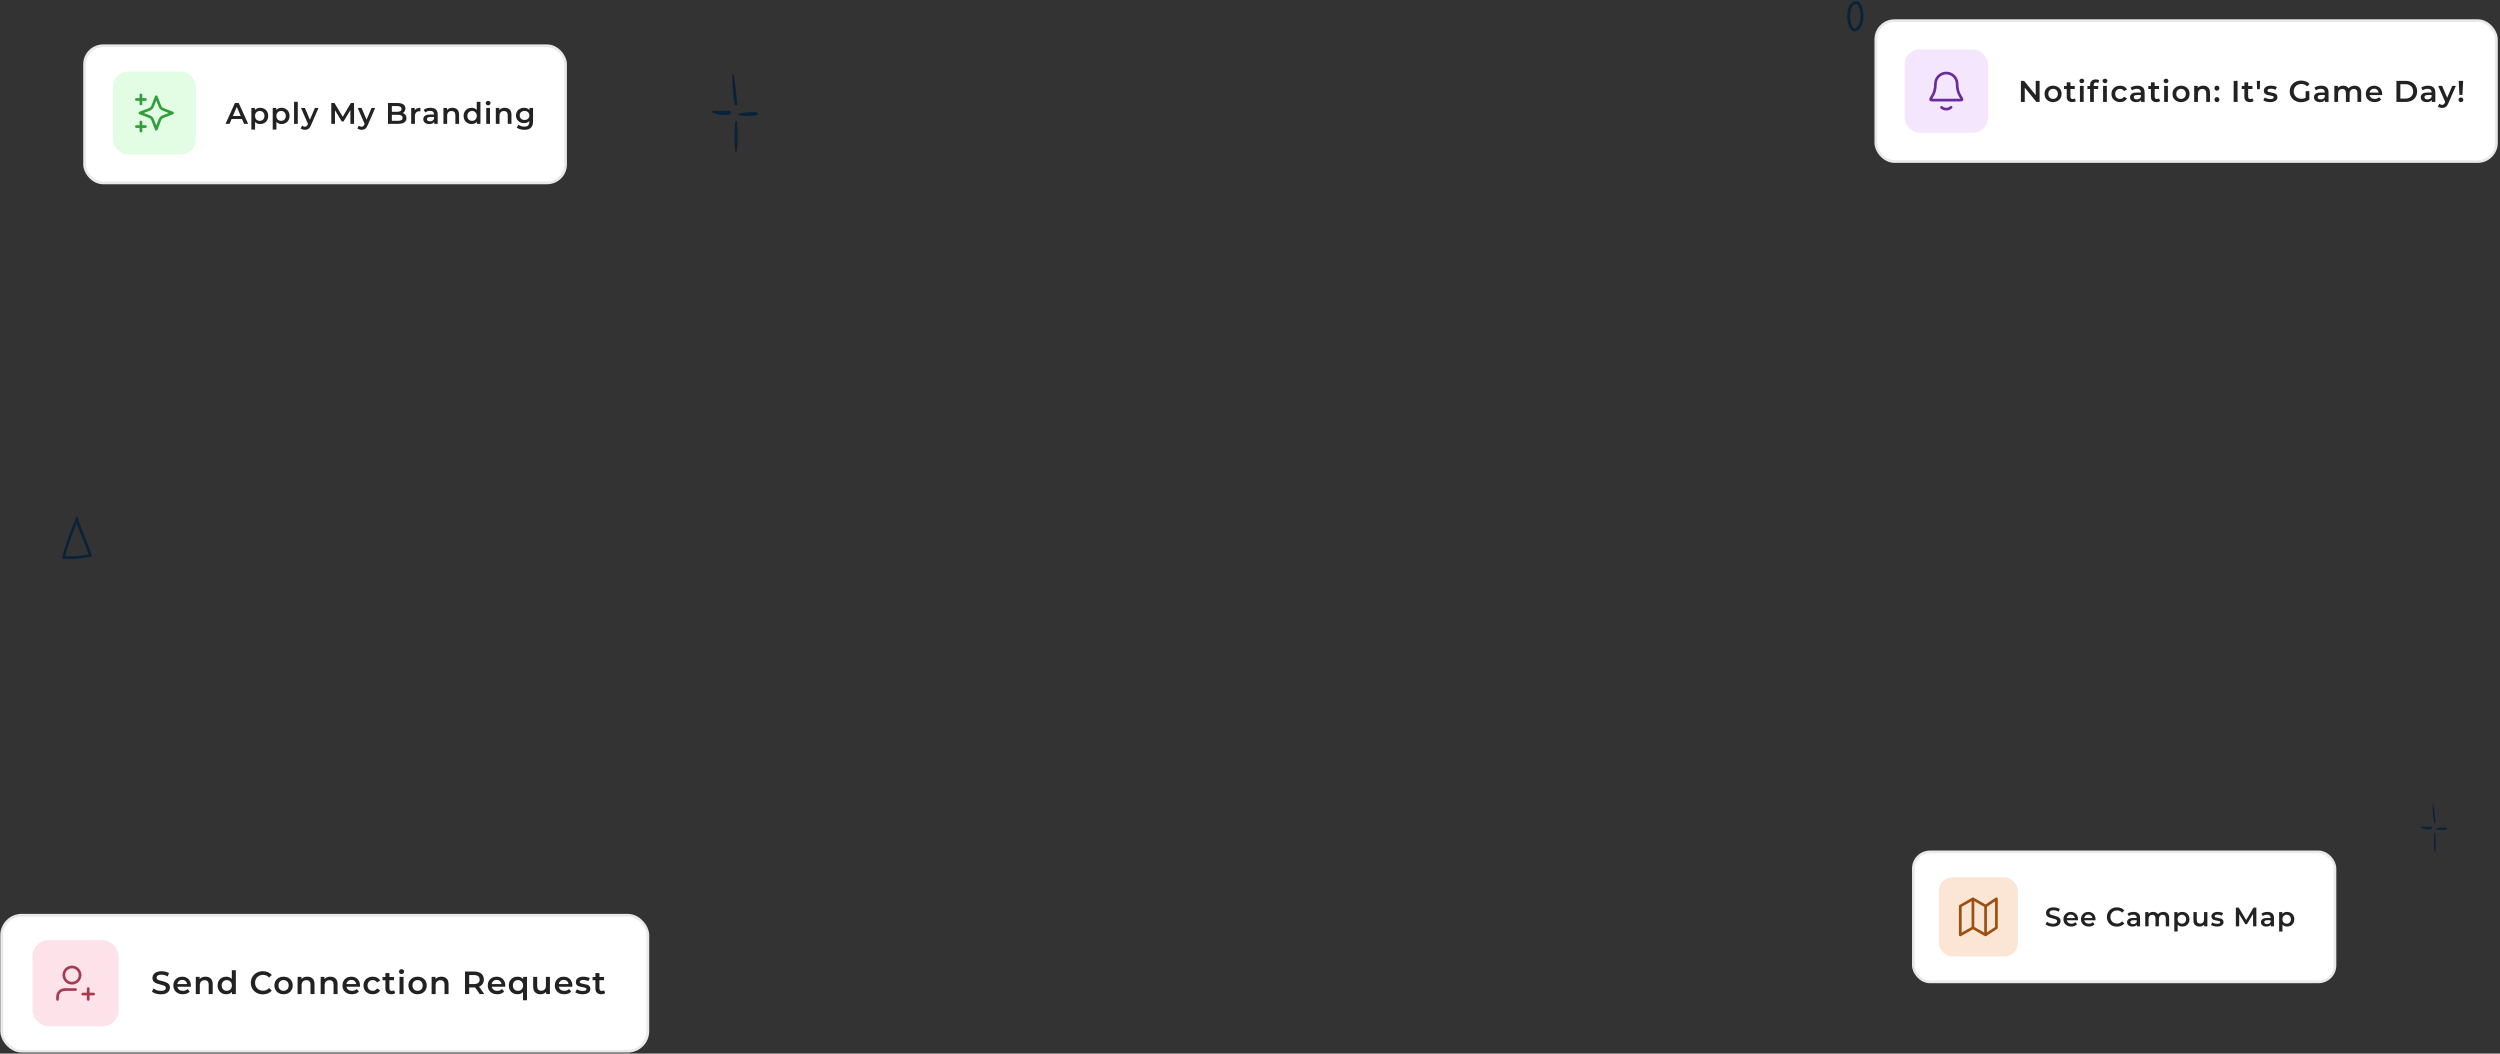 <svg width="923" height="389" viewBox="0 0 923 389" fill="none" xmlns="http://www.w3.org/2000/svg">
<rect x="0" y="0" width="923" height="389" fill="#333333" stroke="none"/>
<path d="M28.332 191.768C26.48 196.091 24.858 200.684 23.487 205.494L23.486 205.499C23.484 205.517 23.482 205.545 23.481 205.582C23.477 205.656 23.477 205.749 23.483 205.839C23.483 205.843 23.484 205.848 23.485 205.853C26.797 205.992 30.112 205.737 33.404 205.087L33.352 204.934C32.553 202.577 31.637 200.316 30.718 198.034C29.893 195.986 29.067 193.919 28.332 191.768Z" stroke="#082237" stroke-width="0.956"/>
<path d="M80.864 363.375C81.007 363.871 80.613 364.029 80.344 363.871C79.824 363.42 79.465 357.374 79.519 355.479C79.573 355.253 79.913 355.208 79.913 355.479C80.183 356.607 80.864 363.375 80.864 363.375Z" fill="#082237"/>
<path d="M80.29 368.564C80.344 368.112 80.81 368.112 80.81 368.564C81.023 371.242 81.011 373.942 80.774 376.617C80.752 376.674 80.718 376.723 80.675 376.756C80.632 376.79 80.583 376.808 80.532 376.808C80.482 376.808 80.432 376.79 80.389 376.756C80.347 376.723 80.312 376.674 80.29 376.617C80.102 373.938 80.102 371.243 80.29 368.564Z" fill="#082237"/>
<path d="M81.241 366.262C82.898 365.842 84.594 365.713 86.28 365.879C86.585 365.947 86.531 366.488 86.28 366.646C84.609 366.95 82.912 366.95 81.241 366.646C81.079 366.601 81.115 366.262 81.241 366.262Z" fill="#082237"/>
<path d="M74.229 365.383C75.716 365.507 77.207 365.507 78.694 365.383C79.16 365.337 79.16 366.33 78.784 366.465C77.256 366.779 75.691 366.608 74.229 365.969C73.924 365.856 73.924 365.383 74.229 365.383Z" fill="#082237"/>
<path d="M272.183 38.147C272.375 38.811 271.847 39.022 271.487 38.811C270.792 38.207 270.312 30.119 270.384 27.584C270.456 27.282 270.911 27.221 270.911 27.584C271.271 29.093 272.183 38.147 272.183 38.147Z" fill="#082237"/>
<path d="M271.415 45.089C271.487 44.485 272.111 44.485 272.111 45.089C272.396 48.673 272.38 52.284 272.063 55.864C272.034 55.94 271.988 56.005 271.93 56.05C271.873 56.095 271.807 56.119 271.739 56.119C271.672 56.119 271.605 56.095 271.548 56.05C271.491 56.005 271.445 55.94 271.415 55.864C271.163 52.279 271.163 48.673 271.415 45.089Z" fill="#082237"/>
<path d="M272.687 42.01C274.904 41.447 277.173 41.275 279.429 41.497C279.837 41.588 279.765 42.312 279.429 42.523C277.193 42.931 274.923 42.931 272.687 42.523C272.471 42.463 272.519 42.01 272.687 42.01Z" fill="#082237"/>
<path d="M263.306 40.833C265.295 40.999 267.291 40.999 269.28 40.833C269.904 40.773 269.904 42.101 269.4 42.282C267.356 42.702 265.262 42.473 263.306 41.618C262.898 41.467 262.898 40.833 263.306 40.833Z" fill="#082237"/>
<path d="M685.288 0.918C685.551 0.917 685.812 1.023 686.074 1.266C686.625 1.776 687.083 2.807 687.31 4.111C687.533 5.394 687.514 6.841 687.205 8.093C686.913 9.278 686.381 10.214 685.628 10.725L685.475 10.822C685.056 11.065 684.732 11.101 684.483 11.048C684.229 10.994 683.97 10.829 683.717 10.519C683.197 9.883 682.812 8.765 682.64 7.454C682.469 6.157 682.517 4.758 682.791 3.618C683.074 2.439 683.553 1.706 684.099 1.472L684.169 1.442L684.228 1.393C684.666 1.035 685.019 0.92 685.288 0.918Z" stroke="#082237" stroke-width="1.081"/>
<path d="M899.163 303.539C899.271 303.948 898.974 304.078 898.772 303.948C898.381 303.576 898.111 298.602 898.151 297.042C898.192 296.857 898.448 296.82 898.448 297.042C898.65 297.971 899.163 303.539 899.163 303.539Z" fill="#082237"/>
<path d="M898.731 307.809C898.772 307.437 899.122 307.437 899.122 307.809C899.283 310.013 899.274 312.234 899.096 314.436C899.079 314.483 899.053 314.522 899.021 314.55C898.989 314.578 898.951 314.593 898.913 314.593C898.875 314.593 898.838 314.578 898.806 314.55C898.774 314.522 898.748 314.483 898.731 314.436C898.59 312.231 898.59 310.013 898.731 307.809Z" fill="#082237"/>
<path d="M899.446 305.915C900.693 305.569 901.969 305.463 903.237 305.6C903.466 305.655 903.425 306.101 903.237 306.231C901.98 306.481 900.703 306.481 899.446 306.231C899.325 306.194 899.352 305.915 899.446 305.915Z" fill="#082237"/>
<path d="M894.172 305.191C895.29 305.294 896.412 305.294 897.531 305.191C897.882 305.154 897.882 305.971 897.598 306.082C896.449 306.34 895.272 306.2 894.172 305.674C893.943 305.581 893.943 305.191 894.172 305.191Z" fill="#082237"/>
<rect x="31.226" y="16.901" width="177.581" height="50.62" rx="6.82" fill="white"/>
<rect x="31.226" y="16.901" width="177.581" height="50.62" rx="6.82" stroke="#E9E9E9"/>
<rect x="41.706" y="26.401" width="30.64" height="30.64" rx="5.49" fill="#E3FDE5"/>
<g clip-path="url(#clip0_3422_6885)">
<path d="M52.027 48.388V45.054M52.027 38.388V35.054M50.36 36.721H53.693M50.36 46.721H53.693M57.693 35.721L56.537 38.727C56.349 39.216 56.255 39.46 56.109 39.666C55.979 39.848 55.82 40.007 55.638 40.137C55.432 40.283 55.188 40.377 54.699 40.565L51.693 41.721L54.699 42.877C55.188 43.065 55.432 43.159 55.638 43.305C55.82 43.435 55.979 43.594 56.109 43.776C56.255 43.982 56.349 44.226 56.537 44.715L57.693 47.721L58.849 44.715C59.037 44.226 59.131 43.982 59.278 43.776C59.407 43.594 59.566 43.435 59.748 43.305C59.954 43.159 60.199 43.065 60.687 42.877L63.693 41.721L60.687 40.565C60.199 40.377 59.954 40.283 59.748 40.137C59.566 40.007 59.407 39.848 59.278 39.666C59.131 39.46 59.037 39.216 58.849 38.727L57.693 35.721Z" stroke="#309E39" stroke-linecap="round" stroke-linejoin="round"/>
</g>
<path d="M89.344 43.942H85.501L84.743 45.721H83.272L86.731 38.035H88.136L91.606 45.721H90.113L89.344 43.942ZM88.872 42.822L87.422 39.462L85.984 42.822H88.872ZM96.055 39.792C96.626 39.792 97.134 39.916 97.581 40.165C98.035 40.414 98.39 40.765 98.646 41.219C98.902 41.673 99.03 42.196 99.03 42.789C99.03 43.382 98.902 43.909 98.646 44.37C98.39 44.824 98.035 45.176 97.581 45.425C97.134 45.673 96.626 45.798 96.055 45.798C95.264 45.798 94.638 45.534 94.177 45.007V47.851H92.805V39.858H94.111V40.626C94.338 40.348 94.616 40.139 94.946 40C95.282 39.861 95.652 39.792 96.055 39.792ZM95.901 44.623C96.406 44.623 96.82 44.455 97.142 44.118C97.471 43.781 97.636 43.338 97.636 42.789C97.636 42.24 97.471 41.797 97.142 41.461C96.82 41.124 96.406 40.956 95.901 40.956C95.572 40.956 95.275 41.032 95.012 41.186C94.748 41.333 94.54 41.545 94.386 41.823C94.232 42.101 94.155 42.423 94.155 42.789C94.155 43.155 94.232 43.477 94.386 43.755C94.54 44.034 94.748 44.25 95.012 44.403C95.275 44.55 95.572 44.623 95.901 44.623ZM103.935 39.792C104.506 39.792 105.015 39.916 105.461 40.165C105.915 40.414 106.27 40.765 106.526 41.219C106.783 41.673 106.911 42.196 106.911 42.789C106.911 43.382 106.783 43.909 106.526 44.37C106.27 44.824 105.915 45.176 105.461 45.425C105.015 45.673 104.506 45.798 103.935 45.798C103.145 45.798 102.519 45.534 102.057 45.007V47.851H100.685V39.858H101.992V40.626C102.219 40.348 102.497 40.139 102.826 40C103.163 39.861 103.532 39.792 103.935 39.792ZM103.781 44.623C104.286 44.623 104.7 44.455 105.022 44.118C105.352 43.781 105.516 43.338 105.516 42.789C105.516 42.24 105.352 41.797 105.022 41.461C104.7 41.124 104.286 40.956 103.781 40.956C103.452 40.956 103.155 41.032 102.892 41.186C102.628 41.333 102.42 41.545 102.266 41.823C102.112 42.101 102.036 42.423 102.036 42.789C102.036 43.155 102.112 43.477 102.266 43.755C102.42 44.034 102.628 44.25 102.892 44.403C103.155 44.55 103.452 44.623 103.781 44.623ZM108.565 37.574H109.938V45.721H108.565V37.574ZM117.582 39.858L114.837 46.193C114.581 46.83 114.27 47.276 113.904 47.533C113.538 47.796 113.095 47.928 112.575 47.928C112.283 47.928 111.993 47.88 111.708 47.785C111.422 47.69 111.188 47.558 111.005 47.39L111.554 46.38C111.686 46.504 111.84 46.603 112.015 46.676C112.198 46.749 112.381 46.786 112.564 46.786C112.806 46.786 113.004 46.724 113.157 46.599C113.318 46.475 113.465 46.266 113.596 45.974L113.695 45.743L111.137 39.858H112.564L114.409 44.195L116.265 39.858H117.582ZM129.373 45.721L129.362 40.626L126.836 44.843H126.199L123.674 40.692V45.721H122.312V38.035H123.487L126.54 43.13L129.537 38.035H130.712L130.723 45.721H129.373ZM138.51 39.858L135.765 46.193C135.509 46.83 135.198 47.276 134.832 47.533C134.466 47.796 134.023 47.928 133.503 47.928C133.211 47.928 132.922 47.88 132.636 47.785C132.351 47.69 132.116 47.558 131.933 47.39L132.482 46.38C132.614 46.504 132.768 46.603 132.943 46.676C133.126 46.749 133.31 46.786 133.493 46.786C133.734 46.786 133.932 46.724 134.085 46.599C134.246 46.475 134.393 46.266 134.525 45.974L134.623 45.743L132.065 39.858H133.493L135.337 44.195L137.193 39.858H138.51ZM148.687 41.724C149.111 41.863 149.448 42.097 149.697 42.427C149.946 42.749 150.07 43.152 150.07 43.635C150.07 44.301 149.814 44.817 149.302 45.183C148.789 45.542 148.042 45.721 147.062 45.721H143.24V38.035H146.842C147.75 38.035 148.449 38.214 148.939 38.573C149.43 38.924 149.675 39.411 149.675 40.033C149.675 40.414 149.587 40.751 149.411 41.043C149.236 41.336 148.994 41.563 148.687 41.724ZM144.668 39.155V41.274H146.688C147.186 41.274 147.567 41.186 147.83 41.011C148.101 40.828 148.236 40.564 148.236 40.22C148.236 39.868 148.101 39.605 147.83 39.429C147.567 39.246 147.186 39.155 146.688 39.155H144.668ZM146.974 44.601C148.079 44.601 148.632 44.231 148.632 43.492C148.632 42.753 148.079 42.383 146.974 42.383H144.668V44.601H146.974ZM153.121 40.714C153.517 40.099 154.212 39.792 155.208 39.792V41.098C155.09 41.076 154.984 41.065 154.889 41.065C154.355 41.065 153.938 41.223 153.637 41.538C153.337 41.845 153.187 42.291 153.187 42.877V45.721H151.815V39.858H153.121V40.714ZM158.933 39.792C159.796 39.792 160.455 40 160.909 40.417C161.37 40.828 161.601 41.45 161.601 42.284V45.721H160.305V45.007C160.137 45.263 159.895 45.461 159.58 45.6C159.273 45.732 158.9 45.798 158.46 45.798C158.021 45.798 157.637 45.725 157.308 45.578C156.978 45.425 156.722 45.216 156.539 44.952C156.363 44.681 156.275 44.378 156.275 44.041C156.275 43.514 156.469 43.093 156.857 42.778C157.253 42.456 157.871 42.295 158.713 42.295H160.228V42.207C160.228 41.797 160.104 41.483 159.855 41.263C159.613 41.043 159.251 40.934 158.768 40.934C158.439 40.934 158.113 40.985 157.791 41.087C157.476 41.19 157.209 41.333 156.989 41.516L156.451 40.516C156.759 40.282 157.128 40.103 157.56 39.978C157.992 39.854 158.449 39.792 158.933 39.792ZM158.746 44.799C159.09 44.799 159.394 44.722 159.657 44.568C159.928 44.407 160.118 44.18 160.228 43.887V43.206H158.812C158.021 43.206 157.626 43.466 157.626 43.986C157.626 44.235 157.725 44.433 157.922 44.579C158.12 44.725 158.395 44.799 158.746 44.799ZM167.042 39.792C167.782 39.792 168.374 40.008 168.821 40.44C169.267 40.871 169.491 41.512 169.491 42.361V45.721H168.118V42.537C168.118 42.024 167.997 41.64 167.756 41.384C167.514 41.12 167.17 40.989 166.724 40.989C166.219 40.989 165.82 41.142 165.527 41.45C165.234 41.75 165.088 42.185 165.088 42.756V45.721H163.715V39.858H165.022V40.615C165.249 40.344 165.534 40.139 165.878 40C166.222 39.861 166.61 39.792 167.042 39.792ZM177.381 37.574V45.721H176.063V44.963C175.837 45.242 175.555 45.45 175.218 45.589C174.889 45.728 174.523 45.798 174.12 45.798C173.556 45.798 173.048 45.673 172.594 45.425C172.147 45.176 171.796 44.824 171.54 44.37C171.283 43.909 171.155 43.382 171.155 42.789C171.155 42.196 171.283 41.673 171.54 41.219C171.796 40.765 172.147 40.414 172.594 40.165C173.048 39.916 173.556 39.792 174.12 39.792C174.508 39.792 174.863 39.858 175.185 39.989C175.507 40.121 175.782 40.319 176.009 40.582V37.574H177.381ZM174.285 44.623C174.614 44.623 174.911 44.55 175.174 44.403C175.438 44.25 175.646 44.034 175.8 43.755C175.954 43.477 176.03 43.155 176.03 42.789C176.03 42.423 175.954 42.101 175.8 41.823C175.646 41.545 175.438 41.333 175.174 41.186C174.911 41.032 174.614 40.956 174.285 40.956C173.955 40.956 173.659 41.032 173.395 41.186C173.132 41.333 172.923 41.545 172.769 41.823C172.616 42.101 172.539 42.423 172.539 42.789C172.539 43.155 172.616 43.477 172.769 43.755C172.923 44.034 173.132 44.25 173.395 44.403C173.659 44.55 173.955 44.623 174.285 44.623ZM179.529 39.858H180.902V45.721H179.529V39.858ZM180.221 38.891C179.972 38.891 179.764 38.814 179.595 38.661C179.427 38.5 179.343 38.302 179.343 38.068C179.343 37.834 179.427 37.639 179.595 37.486C179.764 37.325 179.972 37.244 180.221 37.244C180.47 37.244 180.679 37.321 180.847 37.475C181.015 37.621 181.1 37.808 181.1 38.035C181.1 38.276 181.015 38.481 180.847 38.65C180.686 38.811 180.477 38.891 180.221 38.891ZM186.383 39.792C187.123 39.792 187.716 40.008 188.162 40.44C188.609 40.871 188.832 41.512 188.832 42.361V45.721H187.459V42.537C187.459 42.024 187.339 41.64 187.097 41.384C186.856 41.12 186.511 40.989 186.065 40.989C185.56 40.989 185.161 41.142 184.868 41.45C184.575 41.75 184.429 42.185 184.429 42.756V45.721H183.056V39.858H184.363V40.615C184.59 40.344 184.875 40.139 185.219 40C185.564 39.861 185.951 39.792 186.383 39.792ZM196.799 39.858V44.832C196.799 46.896 195.745 47.928 193.637 47.928C193.073 47.928 192.539 47.855 192.034 47.708C191.529 47.569 191.111 47.364 190.782 47.093L191.397 46.061C191.653 46.274 191.975 46.442 192.363 46.566C192.758 46.698 193.157 46.764 193.56 46.764C194.204 46.764 194.676 46.618 194.976 46.325C195.277 46.032 195.427 45.586 195.427 44.985V44.678C195.192 44.934 194.907 45.128 194.57 45.26C194.233 45.392 193.864 45.457 193.461 45.457C192.905 45.457 192.4 45.34 191.946 45.106C191.499 44.864 191.144 44.528 190.881 44.096C190.625 43.664 190.496 43.17 190.496 42.614C190.496 42.057 190.625 41.567 190.881 41.142C191.144 40.71 191.499 40.377 191.946 40.143C192.4 39.909 192.905 39.792 193.461 39.792C193.886 39.792 194.27 39.861 194.614 40C194.965 40.139 195.258 40.352 195.492 40.637V39.858H196.799ZM193.67 44.294C194.189 44.294 194.614 44.14 194.943 43.832C195.28 43.518 195.449 43.111 195.449 42.614C195.449 42.123 195.28 41.724 194.943 41.417C194.614 41.109 194.189 40.956 193.67 40.956C193.143 40.956 192.711 41.109 192.374 41.417C192.045 41.724 191.88 42.123 191.88 42.614C191.88 43.111 192.045 43.518 192.374 43.832C192.711 44.14 193.143 44.294 193.67 44.294Z" fill="#222222"/>
<rect x="706.422" y="314.528" width="155.644" height="47.972" rx="6.094" fill="white"/>
<rect x="706.422" y="314.528" width="155.644" height="47.972" rx="6.094" stroke="#E9E9E9"/>
<rect x="715.813" y="323.92" width="29.189" height="29.189" rx="4.946" fill="#FBE5D5"/>
<path d="M728.408 342.514L723.741 345.181V334.514L728.408 331.847M728.408 342.514L733.074 345.181M728.408 342.514V331.847M733.074 345.181L737.074 342.514V331.847L733.074 334.514M733.074 345.181V334.514M733.074 334.514L728.408 331.847" stroke="#9E4E13" stroke-linecap="round" stroke-linejoin="round"/>
<path d="M757.97 342.113C757.436 342.113 756.918 342.037 756.417 341.885C755.922 341.734 755.53 341.533 755.24 341.282L755.685 340.283C755.969 340.507 756.315 340.692 756.724 340.837C757.139 340.975 757.555 341.045 757.97 341.045C758.484 341.045 758.867 340.962 759.117 340.797C759.375 340.633 759.503 340.415 759.503 340.145C759.503 339.947 759.431 339.785 759.286 339.66C759.147 339.528 758.969 339.426 758.751 339.353C758.534 339.281 758.237 339.198 757.861 339.106C757.334 338.981 756.905 338.855 756.575 338.73C756.252 338.605 755.972 338.41 755.734 338.146C755.504 337.876 755.388 337.513 755.388 337.058C755.388 336.676 755.49 336.33 755.695 336.02C755.906 335.703 756.219 335.453 756.635 335.268C757.057 335.083 757.571 334.991 758.178 334.991C758.6 334.991 759.015 335.044 759.424 335.149C759.833 335.255 760.186 335.406 760.482 335.604L760.077 336.603C759.774 336.425 759.457 336.29 759.127 336.198C758.798 336.105 758.478 336.059 758.168 336.059C757.66 336.059 757.281 336.145 757.03 336.316C756.786 336.488 756.664 336.715 756.664 336.999C756.664 337.197 756.734 337.358 756.872 337.484C757.017 337.609 757.198 337.708 757.416 337.78C757.634 337.853 757.93 337.935 758.306 338.028C758.821 338.146 759.243 338.272 759.572 338.404C759.902 338.529 760.182 338.723 760.413 338.987C760.651 339.251 760.769 339.607 760.769 340.056C760.769 340.438 760.664 340.784 760.453 341.094C760.248 341.404 759.935 341.651 759.513 341.836C759.091 342.021 758.577 342.113 757.97 342.113ZM767.209 339.403C767.209 339.488 767.203 339.61 767.189 339.769H763.045C763.117 340.158 763.305 340.468 763.609 340.698C763.919 340.923 764.301 341.035 764.756 341.035C765.336 341.035 765.814 340.844 766.19 340.461L766.853 341.223C766.616 341.506 766.316 341.721 765.953 341.866C765.59 342.011 765.181 342.083 764.726 342.083C764.146 342.083 763.635 341.968 763.193 341.737C762.751 341.506 762.408 341.186 762.164 340.778C761.927 340.362 761.808 339.894 761.808 339.373C761.808 338.859 761.924 338.397 762.155 337.988C762.392 337.573 762.718 337.25 763.134 337.019C763.549 336.788 764.018 336.673 764.538 336.673C765.053 336.673 765.511 336.788 765.913 337.019C766.322 337.243 766.639 337.563 766.863 337.978C767.094 338.387 767.209 338.862 767.209 339.403ZM764.538 337.662C764.143 337.662 763.806 337.78 763.53 338.018C763.259 338.249 763.094 338.559 763.035 338.948H766.032C765.979 338.565 765.818 338.255 765.547 338.018C765.277 337.78 764.941 337.662 764.538 337.662ZM773.68 339.403C773.68 339.488 773.674 339.61 773.661 339.769H769.516C769.589 340.158 769.776 340.468 770.08 340.698C770.39 340.923 770.772 341.035 771.227 341.035C771.808 341.035 772.286 340.844 772.662 340.461L773.324 341.223C773.087 341.506 772.787 341.721 772.424 341.866C772.061 342.011 771.653 342.083 771.198 342.083C770.617 342.083 770.106 341.968 769.664 341.737C769.223 341.506 768.88 341.186 768.636 340.778C768.398 340.362 768.28 339.894 768.28 339.373C768.28 338.859 768.395 338.397 768.626 337.988C768.863 337.573 769.19 337.25 769.605 337.019C770.02 336.788 770.489 336.673 771.01 336.673C771.524 336.673 771.982 336.788 772.385 337.019C772.793 337.243 773.11 337.563 773.334 337.978C773.565 338.387 773.68 338.862 773.68 339.403ZM771.01 337.662C770.614 337.662 770.278 337.78 770.001 338.018C769.73 338.249 769.565 338.559 769.506 338.948H772.503C772.451 338.565 772.289 338.255 772.019 338.018C771.748 337.78 771.412 337.662 771.01 337.662ZM781.561 342.113C780.862 342.113 780.229 341.961 779.662 341.658C779.101 341.348 778.66 340.923 778.337 340.382C778.02 339.841 777.862 339.231 777.862 338.552C777.862 337.873 778.023 337.263 778.346 336.722C778.67 336.181 779.111 335.759 779.672 335.456C780.239 335.146 780.872 334.991 781.571 334.991C782.138 334.991 782.656 335.09 783.124 335.288C783.592 335.486 783.988 335.772 784.311 336.148L783.48 336.93C782.979 336.389 782.362 336.119 781.63 336.119C781.156 336.119 780.73 336.224 780.354 336.435C779.979 336.64 779.685 336.926 779.474 337.296C779.263 337.665 779.158 338.084 779.158 338.552C779.158 339.02 779.263 339.439 779.474 339.808C779.685 340.178 779.979 340.468 780.354 340.679C780.73 340.883 781.156 340.985 781.63 340.985C782.362 340.985 782.979 340.712 783.48 340.164L784.311 340.956C783.988 341.332 783.589 341.618 783.114 341.816C782.646 342.014 782.128 342.113 781.561 342.113ZM787.712 336.673C788.49 336.673 789.084 336.861 789.492 337.236C789.908 337.606 790.116 338.166 790.116 338.918V342.014H788.948V341.371C788.797 341.602 788.579 341.78 788.296 341.905C788.019 342.024 787.682 342.083 787.287 342.083C786.891 342.083 786.545 342.017 786.248 341.885C785.951 341.747 785.72 341.559 785.556 341.322C785.397 341.078 785.318 340.804 785.318 340.501C785.318 340.026 785.493 339.647 785.842 339.363C786.199 339.073 786.756 338.928 787.514 338.928H788.879V338.849C788.879 338.479 788.767 338.196 788.543 337.998C788.325 337.8 787.999 337.701 787.564 337.701C787.267 337.701 786.973 337.747 786.683 337.84C786.4 337.932 786.159 338.061 785.961 338.226L785.476 337.325C785.753 337.114 786.086 336.953 786.476 336.841C786.865 336.729 787.277 336.673 787.712 336.673ZM787.544 341.183C787.854 341.183 788.127 341.114 788.365 340.975C788.609 340.83 788.78 340.626 788.879 340.362V339.749H787.603C786.891 339.749 786.535 339.983 786.535 340.451C786.535 340.675 786.624 340.853 786.802 340.985C786.98 341.117 787.227 341.183 787.544 341.183ZM798.687 336.673C799.353 336.673 799.881 336.867 800.27 337.256C800.659 337.639 800.854 338.216 800.854 338.987V342.014H799.617V339.145C799.617 338.684 799.515 338.338 799.31 338.107C799.106 337.869 798.813 337.751 798.43 337.751C798.015 337.751 797.682 337.889 797.431 338.166C797.18 338.437 797.055 338.826 797.055 339.333V342.014H795.819V339.145C795.819 338.684 795.717 338.338 795.512 338.107C795.308 337.869 795.014 337.751 794.632 337.751C794.21 337.751 793.873 337.886 793.623 338.156C793.379 338.427 793.257 338.819 793.257 339.333V342.014H792.02V336.732H793.197V337.405C793.395 337.167 793.643 336.986 793.939 336.861C794.236 336.735 794.566 336.673 794.929 336.673C795.324 336.673 795.674 336.748 795.977 336.9C796.287 337.045 796.531 337.263 796.709 337.553C796.927 337.276 797.207 337.062 797.55 336.91C797.893 336.752 798.272 336.673 798.687 336.673ZM805.679 336.673C806.194 336.673 806.652 336.785 807.054 337.009C807.463 337.233 807.783 337.55 808.014 337.958C808.245 338.367 808.36 338.839 808.36 339.373C808.36 339.907 808.245 340.382 808.014 340.797C807.783 341.206 807.463 341.523 807.054 341.747C806.652 341.971 806.194 342.083 805.679 342.083C804.967 342.083 804.403 341.846 803.988 341.371V343.933H802.752V336.732H803.929V337.424C804.133 337.174 804.384 336.986 804.68 336.861C804.984 336.735 805.317 336.673 805.679 336.673ZM805.541 341.025C805.996 341.025 806.369 340.873 806.659 340.57C806.955 340.267 807.104 339.868 807.104 339.373C807.104 338.878 806.955 338.479 806.659 338.176C806.369 337.873 805.996 337.721 805.541 337.721C805.244 337.721 804.977 337.79 804.74 337.929C804.502 338.061 804.314 338.252 804.176 338.503C804.037 338.753 803.968 339.043 803.968 339.373C803.968 339.703 804.037 339.993 804.176 340.243C804.314 340.494 804.502 340.689 804.74 340.827C804.977 340.959 805.244 341.025 805.541 341.025ZM814.965 336.732V342.014H813.787V341.341C813.59 341.579 813.342 341.763 813.046 341.895C812.749 342.021 812.429 342.083 812.086 342.083C811.38 342.083 810.823 341.889 810.414 341.5C810.012 341.104 809.811 340.52 809.811 339.749V336.732H811.047V339.581C811.047 340.056 811.153 340.412 811.364 340.649C811.582 340.88 811.888 340.995 812.284 340.995C812.726 340.995 813.075 340.86 813.332 340.59C813.596 340.313 813.728 339.917 813.728 339.403V336.732H814.965ZM818.533 342.083C818.105 342.083 817.686 342.027 817.277 341.915C816.868 341.803 816.542 341.661 816.298 341.49L816.773 340.55C817.01 340.708 817.294 340.837 817.623 340.936C817.96 341.028 818.289 341.074 818.613 341.074C819.351 341.074 819.72 340.88 819.72 340.491C819.72 340.306 819.625 340.178 819.434 340.105C819.249 340.032 818.949 339.963 818.533 339.897C818.098 339.831 817.742 339.755 817.465 339.67C817.195 339.584 816.957 339.436 816.753 339.225C816.555 339.007 816.456 338.707 816.456 338.324C816.456 337.823 816.664 337.424 817.079 337.128C817.501 336.824 818.069 336.673 818.781 336.673C819.143 336.673 819.506 336.715 819.869 336.801C820.232 336.88 820.528 336.989 820.759 337.128L820.284 338.067C819.836 337.804 819.331 337.672 818.771 337.672C818.408 337.672 818.131 337.728 817.94 337.84C817.755 337.945 817.663 338.087 817.663 338.265C817.663 338.463 817.762 338.605 817.96 338.69C818.164 338.77 818.477 338.845 818.899 338.918C819.321 338.984 819.668 339.06 819.938 339.145C820.208 339.231 820.439 339.376 820.63 339.581C820.828 339.785 820.927 340.075 820.927 340.451C820.927 340.946 820.713 341.341 820.284 341.638C819.856 341.935 819.272 342.083 818.533 342.083ZM831.841 342.014L831.831 337.424L829.556 341.223H828.982L826.707 337.484V342.014H825.48V335.09H826.539L829.289 339.68L831.989 335.09H833.047L833.057 342.014H831.841ZM837.145 336.673C837.923 336.673 838.516 336.861 838.925 337.236C839.341 337.606 839.548 338.166 839.548 338.918V342.014H838.381V341.371C838.229 341.602 838.012 341.78 837.728 341.905C837.451 342.024 837.115 342.083 836.719 342.083C836.324 342.083 835.977 342.017 835.681 341.885C835.384 341.747 835.153 341.559 834.988 341.322C834.83 341.078 834.751 340.804 834.751 340.501C834.751 340.026 834.926 339.647 835.275 339.363C835.631 339.073 836.188 338.928 836.947 338.928H838.312V338.849C838.312 338.479 838.2 338.196 837.976 337.998C837.758 337.8 837.432 337.701 836.996 337.701C836.7 337.701 836.406 337.747 836.116 337.84C835.832 337.932 835.592 338.061 835.394 338.226L834.909 337.325C835.186 337.114 835.519 336.953 835.908 336.841C836.297 336.729 836.709 336.673 837.145 336.673ZM836.976 341.183C837.286 341.183 837.56 341.114 837.797 340.975C838.041 340.83 838.213 340.626 838.312 340.362V339.749H837.036C836.324 339.749 835.968 339.983 835.968 340.451C835.968 340.675 836.057 340.853 836.235 340.985C836.413 341.117 836.66 341.183 836.976 341.183ZM844.381 336.673C844.895 336.673 845.354 336.785 845.756 337.009C846.165 337.233 846.485 337.55 846.715 337.958C846.946 338.367 847.062 338.839 847.062 339.373C847.062 339.907 846.946 340.382 846.715 340.797C846.485 341.206 846.165 341.523 845.756 341.747C845.354 341.971 844.895 342.083 844.381 342.083C843.669 342.083 843.105 341.846 842.69 341.371V343.933H841.453V336.732H842.63V337.424C842.835 337.174 843.085 336.986 843.382 336.861C843.685 336.735 844.018 336.673 844.381 336.673ZM844.242 341.025C844.697 341.025 845.07 340.873 845.36 340.57C845.657 340.267 845.805 339.868 845.805 339.373C845.805 338.878 845.657 338.479 845.36 338.176C845.07 337.873 844.697 337.721 844.242 337.721C843.946 337.721 843.679 337.79 843.441 337.929C843.204 338.061 843.016 338.252 842.877 338.503C842.739 338.753 842.67 339.043 842.67 339.373C842.67 339.703 842.739 339.993 842.877 340.243C843.016 340.494 843.204 340.689 843.441 340.827C843.679 340.959 843.946 341.025 844.242 341.025Z" fill="#222222"/>
<rect x="0.607" y="337.901" width="238.588" height="50.198" rx="7.418" fill="white"/>
<rect x="0.607" y="337.901" width="238.588" height="50.198" rx="7.418" stroke="#E9E9E9"/>
<rect x="11.983" y="347.082" width="31.835" height="31.835" rx="5.938" fill="#FDE3E9"/>
<g clip-path="url(#clip1_3422_6885)">
<path d="M27.901 365.333H24.901C23.97 365.333 23.505 365.333 23.126 365.448C22.274 365.707 21.607 366.374 21.349 367.226C21.234 367.604 21.234 368.07 21.234 369M32.567 369V365M30.567 367H34.567M29.567 360C29.567 361.657 28.224 363 26.567 363C24.91 363 23.567 361.657 23.567 360C23.567 358.343 24.91 357 26.567 357C28.224 357 29.567 358.343 29.567 360Z" stroke="#A73A53" stroke-linecap="round" stroke-linejoin="round"/>
</g>
<path d="M59.388 367.119C58.747 367.119 58.126 367.028 57.524 366.845C56.93 366.663 56.459 366.422 56.111 366.121L56.645 364.921C56.985 365.191 57.401 365.412 57.892 365.587C58.391 365.753 58.89 365.836 59.388 365.836C60.006 365.836 60.465 365.737 60.766 365.539C61.075 365.341 61.229 365.08 61.229 364.755C61.229 364.518 61.142 364.324 60.968 364.173C60.802 364.015 60.588 363.892 60.327 363.805C60.065 363.718 59.709 363.619 59.258 363.508C58.624 363.358 58.11 363.207 57.714 363.057C57.326 362.906 56.989 362.673 56.704 362.356C56.427 362.032 56.289 361.596 56.289 361.05C56.289 360.591 56.411 360.175 56.657 359.803C56.91 359.423 57.286 359.122 57.785 358.9C58.292 358.678 58.909 358.568 59.638 358.568C60.145 358.568 60.643 358.631 61.134 358.758C61.625 358.884 62.049 359.066 62.405 359.304L61.918 360.503C61.554 360.29 61.174 360.127 60.778 360.017C60.382 359.906 59.998 359.85 59.626 359.85C59.016 359.85 58.561 359.953 58.26 360.159C57.967 360.365 57.821 360.638 57.821 360.978C57.821 361.216 57.904 361.41 58.07 361.56C58.244 361.711 58.462 361.83 58.723 361.917C58.985 362.004 59.341 362.103 59.792 362.214C60.41 362.356 60.916 362.507 61.312 362.665C61.708 362.815 62.045 363.049 62.322 363.366C62.607 363.682 62.749 364.11 62.749 364.648C62.749 365.108 62.623 365.523 62.369 365.895C62.124 366.267 61.748 366.564 61.241 366.786C60.734 367.008 60.117 367.119 59.388 367.119ZM70.482 363.864C70.482 363.967 70.474 364.114 70.458 364.304H65.482C65.569 364.771 65.794 365.143 66.159 365.42C66.531 365.69 66.99 365.824 67.536 365.824C68.233 365.824 68.807 365.594 69.258 365.135L70.054 366.05C69.769 366.39 69.409 366.648 68.973 366.822C68.538 366.996 68.047 367.083 67.501 367.083C66.804 367.083 66.19 366.944 65.66 366.667C65.129 366.39 64.718 366.006 64.425 365.515C64.14 365.017 63.997 364.454 63.997 363.829C63.997 363.211 64.136 362.657 64.413 362.166C64.698 361.667 65.09 361.279 65.588 361.002C66.087 360.725 66.65 360.587 67.275 360.587C67.893 360.587 68.443 360.725 68.926 361.002C69.417 361.271 69.797 361.655 70.066 362.154C70.343 362.645 70.482 363.215 70.482 363.864ZM67.275 361.774C66.8 361.774 66.396 361.917 66.064 362.202C65.739 362.479 65.541 362.851 65.47 363.318H69.068C69.005 362.859 68.811 362.487 68.486 362.202C68.162 361.917 67.758 361.774 67.275 361.774ZM75.888 360.587C76.688 360.587 77.329 360.82 77.812 361.287C78.295 361.754 78.536 362.447 78.536 363.366V367H77.052V363.556C77.052 363.001 76.921 362.586 76.66 362.309C76.399 362.024 76.026 361.881 75.543 361.881C74.997 361.881 74.566 362.047 74.249 362.38C73.932 362.705 73.774 363.176 73.774 363.793V367H72.289V360.658H73.703V361.477C73.948 361.184 74.257 360.963 74.629 360.812C75.001 360.662 75.421 360.587 75.888 360.587ZM87.071 358.188V367H85.646V366.18C85.4 366.481 85.095 366.707 84.731 366.857C84.375 367.008 83.979 367.083 83.543 367.083C82.934 367.083 82.383 366.948 81.893 366.679C81.41 366.41 81.03 366.03 80.752 365.539C80.475 365.04 80.337 364.47 80.337 363.829C80.337 363.188 80.475 362.621 80.752 362.131C81.03 361.64 81.41 361.26 81.893 360.99C82.383 360.721 82.934 360.587 83.543 360.587C83.963 360.587 84.347 360.658 84.695 360.8C85.044 360.943 85.341 361.157 85.586 361.442V358.188H87.071ZM83.722 365.812C84.078 365.812 84.399 365.733 84.684 365.575C84.969 365.408 85.194 365.175 85.361 364.874C85.527 364.573 85.61 364.225 85.61 363.829C85.61 363.433 85.527 363.085 85.361 362.784C85.194 362.483 84.969 362.253 84.684 362.095C84.399 361.929 84.078 361.845 83.722 361.845C83.365 361.845 83.045 361.929 82.76 362.095C82.475 362.253 82.249 362.483 82.083 362.784C81.916 363.085 81.833 363.433 81.833 363.829C81.833 364.225 81.916 364.573 82.083 364.874C82.249 365.175 82.475 365.408 82.76 365.575C83.045 365.733 83.365 365.812 83.722 365.812ZM97.049 367.119C96.21 367.119 95.45 366.937 94.769 366.572C94.096 366.2 93.565 365.69 93.177 365.04C92.797 364.391 92.607 363.659 92.607 362.843C92.607 362.028 92.801 361.295 93.189 360.646C93.577 359.997 94.108 359.49 94.781 359.126C95.462 358.754 96.222 358.568 97.061 358.568C97.742 358.568 98.364 358.686 98.926 358.924C99.488 359.161 99.963 359.506 100.351 359.957L99.353 360.895C98.751 360.246 98.011 359.921 97.132 359.921C96.562 359.921 96.052 360.048 95.6 360.302C95.149 360.547 94.797 360.891 94.543 361.335C94.29 361.778 94.163 362.281 94.163 362.843C94.163 363.405 94.29 363.908 94.543 364.351C94.797 364.795 95.149 365.143 95.6 365.397C96.052 365.642 96.562 365.765 97.132 365.765C98.011 365.765 98.751 365.436 99.353 364.779L100.351 365.729C99.963 366.18 99.484 366.525 98.914 366.762C98.352 367 97.73 367.119 97.049 367.119ZM104.688 367.083C104.046 367.083 103.468 366.944 102.954 366.667C102.439 366.39 102.035 366.006 101.742 365.515C101.457 365.017 101.315 364.454 101.315 363.829C101.315 363.203 101.457 362.645 101.742 362.154C102.035 361.663 102.439 361.279 102.954 361.002C103.468 360.725 104.046 360.587 104.688 360.587C105.337 360.587 105.919 360.725 106.434 361.002C106.948 361.279 107.348 361.663 107.633 362.154C107.926 362.645 108.073 363.203 108.073 363.829C108.073 364.454 107.926 365.017 107.633 365.515C107.348 366.006 106.948 366.39 106.434 366.667C105.919 366.944 105.337 367.083 104.688 367.083ZM104.688 365.812C105.234 365.812 105.685 365.63 106.042 365.266C106.398 364.902 106.576 364.423 106.576 363.829C106.576 363.235 106.398 362.756 106.042 362.392C105.685 362.028 105.234 361.845 104.688 361.845C104.141 361.845 103.69 362.028 103.334 362.392C102.985 362.756 102.811 363.235 102.811 363.829C102.811 364.423 102.985 364.902 103.334 365.266C103.69 365.63 104.141 365.812 104.688 365.812ZM113.473 360.587C114.272 360.587 114.914 360.82 115.396 361.287C115.879 361.754 116.121 362.447 116.121 363.366V367H114.636V363.556C114.636 363.001 114.506 362.586 114.244 362.309C113.983 362.024 113.611 361.881 113.128 361.881C112.582 361.881 112.15 362.047 111.834 362.38C111.517 362.705 111.358 363.176 111.358 363.793V367H109.874V360.658H111.287V361.477C111.533 361.184 111.841 360.963 112.214 360.812C112.586 360.662 113.005 360.587 113.473 360.587ZM121.985 360.587C122.784 360.587 123.426 360.82 123.909 361.287C124.392 361.754 124.633 362.447 124.633 363.366V367H123.148V363.556C123.148 363.001 123.018 362.586 122.757 362.309C122.495 362.024 122.123 361.881 121.64 361.881C121.094 361.881 120.662 362.047 120.346 362.38C120.029 362.705 119.871 363.176 119.871 363.793V367H118.386V360.658H119.799V361.477C120.045 361.184 120.353 360.963 120.726 360.812C121.098 360.662 121.517 360.587 121.985 360.587ZM132.918 363.864C132.918 363.967 132.91 364.114 132.894 364.304H127.918C128.005 364.771 128.231 365.143 128.595 365.42C128.967 365.69 129.426 365.824 129.973 365.824C130.669 365.824 131.243 365.594 131.695 365.135L132.49 366.05C132.205 366.39 131.845 366.648 131.41 366.822C130.974 366.996 130.483 367.083 129.937 367.083C129.24 367.083 128.627 366.944 128.096 366.667C127.566 366.39 127.154 366.006 126.861 365.515C126.576 365.017 126.433 364.454 126.433 363.829C126.433 363.211 126.572 362.657 126.849 362.166C127.134 361.667 127.526 361.279 128.025 361.002C128.524 360.725 129.086 360.587 129.711 360.587C130.329 360.587 130.879 360.725 131.362 361.002C131.853 361.271 132.233 361.655 132.502 362.154C132.779 362.645 132.918 363.215 132.918 363.864ZM129.711 361.774C129.236 361.774 128.832 361.917 128.5 362.202C128.175 362.479 127.977 362.851 127.906 363.318H131.505C131.441 362.859 131.247 362.487 130.923 362.202C130.598 361.917 130.194 361.774 129.711 361.774ZM137.635 367.083C136.978 367.083 136.388 366.944 135.866 366.667C135.343 366.39 134.936 366.006 134.643 365.515C134.35 365.017 134.203 364.454 134.203 363.829C134.203 363.203 134.35 362.645 134.643 362.154C134.936 361.663 135.339 361.279 135.854 361.002C136.377 360.725 136.97 360.587 137.635 360.587C138.261 360.587 138.807 360.713 139.274 360.967C139.749 361.22 140.106 361.584 140.343 362.059L139.203 362.724C139.021 362.431 138.791 362.214 138.514 362.071C138.245 361.921 137.948 361.845 137.624 361.845C137.069 361.845 136.61 362.028 136.246 362.392C135.882 362.748 135.7 363.227 135.7 363.829C135.7 364.431 135.878 364.914 136.234 365.278C136.598 365.634 137.061 365.812 137.624 365.812C137.948 365.812 138.245 365.741 138.514 365.598C138.791 365.448 139.021 365.226 139.203 364.933L140.343 365.598C140.098 366.074 139.738 366.442 139.263 366.703C138.795 366.956 138.253 367.083 137.635 367.083ZM145.902 366.655C145.728 366.798 145.514 366.905 145.261 366.976C145.015 367.047 144.754 367.083 144.477 367.083C143.78 367.083 143.242 366.901 142.862 366.537C142.481 366.172 142.291 365.642 142.291 364.945V361.893H141.246V360.705H142.291V359.256H143.776V360.705H145.474V361.893H143.776V364.91C143.776 365.218 143.851 365.456 144.002 365.622C144.152 365.781 144.37 365.86 144.655 365.86C144.987 365.86 145.265 365.773 145.486 365.598L145.902 366.655ZM147.505 360.658H148.989V367H147.505V360.658ZM148.253 359.613C147.984 359.613 147.758 359.53 147.576 359.363C147.394 359.189 147.303 358.975 147.303 358.722C147.303 358.469 147.394 358.259 147.576 358.093C147.758 357.918 147.984 357.831 148.253 357.831C148.522 357.831 148.748 357.914 148.93 358.081C149.112 358.239 149.203 358.441 149.203 358.686C149.203 358.948 149.112 359.169 148.93 359.351C148.756 359.526 148.53 359.613 148.253 359.613ZM154.17 367.083C153.529 367.083 152.951 366.944 152.436 366.667C151.921 366.39 151.518 366.006 151.225 365.515C150.94 365.017 150.797 364.454 150.797 363.829C150.797 363.203 150.94 362.645 151.225 362.154C151.518 361.663 151.921 361.279 152.436 361.002C152.951 360.725 153.529 360.587 154.17 360.587C154.819 360.587 155.401 360.725 155.916 361.002C156.431 361.279 156.83 361.663 157.115 362.154C157.408 362.645 157.555 363.203 157.555 363.829C157.555 364.454 157.408 365.017 157.115 365.515C156.83 366.006 156.431 366.39 155.916 366.667C155.401 366.944 154.819 367.083 154.17 367.083ZM154.17 365.812C154.716 365.812 155.168 365.63 155.524 365.266C155.88 364.902 156.058 364.423 156.058 363.829C156.058 363.235 155.88 362.756 155.524 362.392C155.168 362.028 154.716 361.845 154.17 361.845C153.624 361.845 153.172 362.028 152.816 362.392C152.468 362.756 152.294 363.235 152.294 363.829C152.294 364.423 152.468 364.902 152.816 365.266C153.172 365.63 153.624 365.812 154.17 365.812ZM162.955 360.587C163.754 360.587 164.396 360.82 164.879 361.287C165.362 361.754 165.603 362.447 165.603 363.366V367H164.119V363.556C164.119 363.001 163.988 362.586 163.727 362.309C163.465 362.024 163.093 361.881 162.61 361.881C162.064 361.881 161.632 362.047 161.316 362.38C160.999 362.705 160.841 363.176 160.841 363.793V367H159.356V360.658H160.769V361.477C161.015 361.184 161.324 360.963 161.696 360.812C162.068 360.662 162.488 360.587 162.955 360.587ZM177.114 367L175.416 364.565C175.345 364.573 175.238 364.577 175.095 364.577H173.219V367H171.675V358.686H175.095C175.816 358.686 176.441 358.805 176.972 359.043C177.51 359.28 177.922 359.621 178.207 360.064C178.492 360.507 178.634 361.034 178.634 361.644C178.634 362.269 178.48 362.807 178.171 363.259C177.87 363.71 177.435 364.047 176.865 364.268L178.777 367H177.114ZM177.079 361.644C177.079 361.113 176.904 360.705 176.556 360.42C176.208 360.135 175.697 359.993 175.024 359.993H173.219V363.306H175.024C175.697 363.306 176.208 363.164 176.556 362.879C176.904 362.586 177.079 362.174 177.079 361.644ZM186.563 363.864C186.563 363.967 186.555 364.114 186.539 364.304H181.563C181.65 364.771 181.876 365.143 182.24 365.42C182.612 365.69 183.071 365.824 183.618 365.824C184.314 365.824 184.888 365.594 185.34 365.135L186.135 366.05C185.85 366.39 185.49 366.648 185.055 366.822C184.619 366.996 184.128 367.083 183.582 367.083C182.885 367.083 182.272 366.944 181.741 366.667C181.211 366.39 180.799 366.006 180.506 365.515C180.221 365.017 180.078 364.454 180.078 363.829C180.078 363.211 180.217 362.657 180.494 362.166C180.779 361.667 181.171 361.279 181.67 361.002C182.169 360.725 182.731 360.587 183.356 360.587C183.974 360.587 184.524 360.725 185.007 361.002C185.498 361.271 185.878 361.655 186.147 362.154C186.424 362.645 186.563 363.215 186.563 363.864ZM183.356 361.774C182.881 361.774 182.477 361.917 182.145 362.202C181.82 362.479 181.622 362.851 181.551 363.318H185.15C185.086 362.859 184.892 362.487 184.568 362.202C184.243 361.917 183.839 361.774 183.356 361.774ZM194.57 360.658V369.304H193.086V366.228C192.587 366.798 191.91 367.083 191.055 367.083C190.437 367.083 189.883 366.948 189.392 366.679C188.909 366.41 188.529 366.03 188.252 365.539C187.983 365.048 187.848 364.478 187.848 363.829C187.848 363.188 187.987 362.621 188.264 362.131C188.541 361.64 188.921 361.26 189.404 360.99C189.887 360.721 190.437 360.587 191.055 360.587C191.49 360.587 191.886 360.662 192.242 360.812C192.607 360.963 192.911 361.188 193.157 361.489V360.658H194.57ZM191.221 365.812C191.767 365.812 192.219 365.63 192.575 365.266C192.931 364.902 193.109 364.423 193.109 363.829C193.109 363.235 192.931 362.756 192.575 362.392C192.219 362.028 191.767 361.845 191.221 361.845C190.675 361.845 190.223 362.028 189.867 362.392C189.519 362.756 189.345 363.235 189.345 363.829C189.345 364.423 189.519 364.902 189.867 365.266C190.223 365.63 190.675 365.812 191.221 365.812ZM203.034 360.658V367H201.621V366.192C201.384 366.477 201.087 366.699 200.73 366.857C200.374 367.008 199.99 367.083 199.578 367.083C198.731 367.083 198.062 366.849 197.571 366.382C197.088 365.907 196.847 365.207 196.847 364.28V360.658H198.331V364.078C198.331 364.648 198.458 365.076 198.711 365.361C198.973 365.638 199.341 365.777 199.816 365.777C200.346 365.777 200.766 365.614 201.075 365.29C201.392 364.957 201.55 364.482 201.55 363.864V360.658H203.034ZM211.322 363.864C211.322 363.967 211.314 364.114 211.298 364.304H206.322C206.409 364.771 206.635 365.143 206.999 365.42C207.371 365.69 207.83 365.824 208.377 365.824C209.073 365.824 209.647 365.594 210.099 365.135L210.894 366.05C210.609 366.39 210.249 366.648 209.814 366.822C209.378 366.996 208.887 367.083 208.341 367.083C207.644 367.083 207.031 366.944 206.5 366.667C205.97 366.39 205.558 366.006 205.265 365.515C204.98 365.017 204.837 364.454 204.837 363.829C204.837 363.211 204.976 362.657 205.253 362.166C205.538 361.667 205.93 361.279 206.429 361.002C206.928 360.725 207.49 360.587 208.115 360.587C208.733 360.587 209.283 360.725 209.766 361.002C210.257 361.271 210.637 361.655 210.906 362.154C211.183 362.645 211.322 363.215 211.322 363.864ZM208.115 361.774C207.64 361.774 207.236 361.917 206.904 362.202C206.579 362.479 206.381 362.851 206.31 363.318H209.909C209.845 362.859 209.651 362.487 209.327 362.202C209.002 361.917 208.598 361.774 208.115 361.774ZM215.089 367.083C214.575 367.083 214.072 367.016 213.581 366.881C213.09 366.747 212.698 366.576 212.405 366.37L212.975 365.242C213.26 365.432 213.601 365.587 213.997 365.705C214.4 365.816 214.796 365.872 215.184 365.872C216.071 365.872 216.514 365.638 216.514 365.171C216.514 364.949 216.4 364.795 216.17 364.708C215.948 364.621 215.588 364.537 215.089 364.458C214.567 364.379 214.139 364.288 213.807 364.185C213.482 364.082 213.197 363.904 212.952 363.651C212.714 363.389 212.595 363.029 212.595 362.57C212.595 361.968 212.845 361.489 213.343 361.133C213.85 360.769 214.531 360.587 215.386 360.587C215.822 360.587 216.257 360.638 216.693 360.741C217.128 360.836 217.484 360.967 217.762 361.133L217.191 362.261C216.653 361.944 216.047 361.786 215.374 361.786C214.939 361.786 214.606 361.853 214.377 361.988C214.155 362.115 214.044 362.285 214.044 362.499C214.044 362.736 214.163 362.906 214.4 363.009C214.646 363.104 215.022 363.195 215.529 363.283C216.035 363.362 216.451 363.453 216.776 363.556C217.1 363.659 217.378 363.833 217.607 364.078C217.845 364.324 217.963 364.672 217.963 365.123C217.963 365.717 217.706 366.192 217.191 366.549C216.677 366.905 215.976 367.083 215.089 367.083ZM223.436 366.655C223.262 366.798 223.048 366.905 222.795 366.976C222.549 367.047 222.288 367.083 222.011 367.083C221.314 367.083 220.776 366.901 220.396 366.537C220.016 366.172 219.826 365.642 219.826 364.945V361.893H218.78V360.705H219.826V359.256H221.31V360.705H223.008V361.893H221.31V364.91C221.31 365.218 221.385 365.456 221.536 365.622C221.686 365.781 221.904 365.86 222.189 365.86C222.522 365.86 222.799 365.773 223.02 365.598L223.436 366.655Z" fill="#222222"/>
<rect x="692.554" y="7.621" width="229.121" height="52.016" rx="6.903" fill="white"/>
<rect x="692.554" y="7.621" width="229.121" height="52.016" rx="6.903" stroke="#E9E9E9"/>
<rect x="703.159" y="18.226" width="30.806" height="30.806" rx="5.552" fill="#F4E7FD"/>
<path d="M716.798 39.629C717.268 40.044 717.886 40.295 718.562 40.295C719.238 40.295 719.856 40.044 720.326 39.629M722.562 30.962C722.562 29.901 722.141 28.884 721.39 28.134C720.64 27.384 719.623 26.962 718.562 26.962C717.501 26.962 716.484 27.384 715.734 28.134C714.983 28.884 714.562 29.901 714.562 30.962C714.562 33.022 714.042 34.433 713.462 35.366C712.972 36.153 712.727 36.546 712.736 36.656C712.746 36.778 712.772 36.824 712.87 36.897C712.958 36.962 713.357 36.962 714.155 36.962H722.969C723.767 36.962 724.166 36.962 724.254 36.897C724.352 36.824 724.378 36.778 724.388 36.656C724.397 36.546 724.152 36.153 723.662 35.366C723.082 34.433 722.562 33.022 722.562 30.962Z" stroke="#6B2B98" stroke-linecap="round" stroke-linejoin="round"/>
<path d="M753.021 29.855V37.629H751.833L747.546 32.365V37.629H746.114V29.855H747.302L751.589 35.119V29.855H753.021ZM757.993 37.707C757.393 37.707 756.853 37.577 756.372 37.318C755.89 37.059 755.513 36.7 755.239 36.241C754.972 35.774 754.839 35.249 754.839 34.664C754.839 34.079 754.972 33.557 755.239 33.098C755.513 32.639 755.89 32.28 756.372 32.021C756.853 31.762 757.393 31.632 757.993 31.632C758.6 31.632 759.144 31.762 759.625 32.021C760.106 32.28 760.48 32.639 760.747 33.098C761.021 33.557 761.158 34.079 761.158 34.664C761.158 35.249 761.021 35.774 760.747 36.241C760.48 36.7 760.106 37.059 759.625 37.318C759.144 37.577 758.6 37.707 757.993 37.707ZM757.993 36.518C758.504 36.518 758.926 36.348 759.259 36.008C759.592 35.667 759.759 35.219 759.759 34.664C759.759 34.109 759.592 33.661 759.259 33.32C758.926 32.98 758.504 32.809 757.993 32.809C757.482 32.809 757.06 32.98 756.727 33.32C756.401 33.661 756.238 34.109 756.238 34.664C756.238 35.219 756.401 35.667 756.727 36.008C757.06 36.348 757.482 36.518 757.993 36.518ZM766.407 37.307C766.244 37.44 766.044 37.54 765.807 37.607C765.578 37.673 765.333 37.707 765.074 37.707C764.423 37.707 763.919 37.536 763.564 37.196C763.209 36.855 763.031 36.359 763.031 35.708V32.854H762.054V31.743H763.031V30.389H764.419V31.743H766.007V32.854H764.419V35.675C764.419 35.963 764.489 36.185 764.63 36.341C764.771 36.489 764.974 36.563 765.241 36.563C765.552 36.563 765.811 36.481 766.018 36.319L766.407 37.307ZM767.906 31.699H769.294V37.629H767.906V31.699ZM768.605 30.722C768.353 30.722 768.142 30.644 767.972 30.488C767.802 30.326 767.717 30.126 767.717 29.889C767.717 29.652 767.802 29.456 767.972 29.3C768.142 29.137 768.353 29.056 768.605 29.056C768.857 29.056 769.068 29.134 769.238 29.289C769.408 29.437 769.494 29.626 769.494 29.855C769.494 30.1 769.408 30.307 769.238 30.477C769.075 30.64 768.864 30.722 768.605 30.722ZM773.882 30.433C773.297 30.433 773.005 30.751 773.005 31.388V31.743H774.637V32.854H773.049V37.629H771.661V32.854H770.684V31.743H771.661V31.366C771.661 30.729 771.846 30.229 772.217 29.867C772.587 29.496 773.109 29.311 773.782 29.311C774.315 29.311 774.734 29.419 775.037 29.633L774.648 30.677C774.412 30.514 774.156 30.433 773.882 30.433ZM776.459 31.699H777.847V37.629H776.459V31.699ZM777.158 30.722C776.906 30.722 776.695 30.644 776.525 30.488C776.355 30.326 776.27 30.126 776.27 29.889C776.27 29.652 776.355 29.456 776.525 29.3C776.695 29.137 776.906 29.056 777.158 29.056C777.41 29.056 777.621 29.134 777.791 29.289C777.961 29.437 778.047 29.626 778.047 29.855C778.047 30.1 777.961 30.307 777.791 30.477C777.628 30.64 777.417 30.722 777.158 30.722ZM782.749 37.707C782.134 37.707 781.583 37.577 781.094 37.318C780.605 37.059 780.224 36.7 779.95 36.241C779.676 35.774 779.539 35.249 779.539 34.664C779.539 34.079 779.676 33.557 779.95 33.098C780.224 32.639 780.602 32.28 781.083 32.021C781.572 31.762 782.127 31.632 782.749 31.632C783.333 31.632 783.844 31.751 784.281 31.988C784.725 32.224 785.058 32.565 785.281 33.009L784.214 33.631C784.044 33.357 783.83 33.154 783.57 33.02C783.319 32.88 783.041 32.809 782.738 32.809C782.219 32.809 781.79 32.98 781.449 33.32C781.109 33.653 780.939 34.101 780.939 34.664C780.939 35.227 781.105 35.678 781.438 36.019C781.779 36.352 782.212 36.518 782.738 36.518C783.041 36.518 783.319 36.452 783.57 36.319C783.83 36.178 784.044 35.971 784.214 35.697L785.281 36.319C785.051 36.763 784.714 37.107 784.27 37.351C783.833 37.588 783.326 37.707 782.749 37.707ZM789.103 31.632C789.976 31.632 790.643 31.843 791.102 32.265C791.568 32.68 791.801 33.309 791.801 34.153V37.629H790.491V36.907C790.321 37.166 790.076 37.366 789.758 37.507C789.447 37.64 789.069 37.707 788.625 37.707C788.181 37.707 787.792 37.633 787.459 37.484C787.126 37.329 786.867 37.118 786.682 36.852C786.504 36.578 786.415 36.27 786.415 35.93C786.415 35.397 786.612 34.971 787.004 34.653C787.404 34.327 788.029 34.164 788.881 34.164H790.413V34.075C790.413 33.661 790.287 33.342 790.036 33.12C789.791 32.898 789.425 32.787 788.936 32.787C788.603 32.787 788.274 32.839 787.948 32.943C787.63 33.046 787.359 33.191 787.137 33.376L786.593 32.365C786.904 32.128 787.278 31.947 787.715 31.821C788.151 31.695 788.614 31.632 789.103 31.632ZM788.914 36.696C789.262 36.696 789.569 36.618 789.836 36.463C790.11 36.3 790.302 36.071 790.413 35.774V35.086H788.981C788.181 35.086 787.781 35.349 787.781 35.874C787.781 36.126 787.881 36.326 788.081 36.474C788.281 36.622 788.559 36.696 788.914 36.696ZM797.504 37.307C797.341 37.44 797.142 37.54 796.905 37.607C796.675 37.673 796.431 37.707 796.172 37.707C795.52 37.707 795.017 37.536 794.661 37.196C794.306 36.855 794.128 36.359 794.128 35.708V32.854H793.151V31.743H794.128V30.389H795.517V31.743H797.105V32.854H795.517V35.675C795.517 35.963 795.587 36.185 795.728 36.341C795.868 36.489 796.072 36.563 796.338 36.563C796.649 36.563 796.908 36.481 797.116 36.319L797.504 37.307ZM799.003 31.699H800.391V37.629H799.003V31.699ZM799.703 30.722C799.451 30.722 799.24 30.644 799.07 30.488C798.9 30.326 798.814 30.126 798.814 29.889C798.814 29.652 798.9 29.456 799.07 29.3C799.24 29.137 799.451 29.056 799.703 29.056C799.954 29.056 800.165 29.134 800.336 29.289C800.506 29.437 800.591 29.626 800.591 29.855C800.591 30.1 800.506 30.307 800.336 30.477C800.173 30.64 799.962 30.722 799.703 30.722ZM805.235 37.707C804.636 37.707 804.095 37.577 803.614 37.318C803.133 37.059 802.755 36.7 802.481 36.241C802.215 35.774 802.081 35.249 802.081 34.664C802.081 34.079 802.215 33.557 802.481 33.098C802.755 32.639 803.133 32.28 803.614 32.021C804.095 31.762 804.636 31.632 805.235 31.632C805.842 31.632 806.386 31.762 806.868 32.021C807.349 32.28 807.723 32.639 807.989 33.098C808.263 33.557 808.4 34.079 808.4 34.664C808.4 35.249 808.263 35.774 807.989 36.241C807.723 36.7 807.349 37.059 806.868 37.318C806.386 37.577 805.842 37.707 805.235 37.707ZM805.235 36.518C805.746 36.518 806.168 36.348 806.501 36.008C806.834 35.667 807.001 35.219 807.001 34.664C807.001 34.109 806.834 33.661 806.501 33.32C806.168 32.98 805.746 32.809 805.235 32.809C804.724 32.809 804.302 32.98 803.969 33.32C803.644 33.661 803.481 34.109 803.481 34.664C803.481 35.219 803.644 35.667 803.969 36.008C804.302 36.348 804.724 36.518 805.235 36.518ZM813.449 31.632C814.197 31.632 814.797 31.851 815.248 32.288C815.7 32.724 815.926 33.372 815.926 34.231V37.629H814.538V34.408C814.538 33.89 814.415 33.502 814.171 33.242C813.927 32.976 813.579 32.843 813.127 32.843C812.616 32.843 812.213 32.998 811.917 33.309C811.621 33.613 811.473 34.053 811.473 34.631V37.629H810.084V31.699H811.406V32.465C811.635 32.191 811.924 31.984 812.272 31.843C812.62 31.703 813.012 31.632 813.449 31.632ZM818.488 33.476C818.236 33.476 818.021 33.391 817.844 33.22C817.666 33.043 817.577 32.821 817.577 32.554C817.577 32.28 817.662 32.058 817.832 31.888C818.01 31.717 818.229 31.632 818.488 31.632C818.747 31.632 818.961 31.717 819.132 31.888C819.309 32.058 819.398 32.28 819.398 32.554C819.398 32.821 819.309 33.043 819.132 33.22C818.954 33.391 818.739 33.476 818.488 33.476ZM818.488 37.707C818.236 37.707 818.021 37.621 817.844 37.451C817.666 37.274 817.577 37.051 817.577 36.785C817.577 36.511 817.662 36.289 817.832 36.119C818.01 35.948 818.229 35.863 818.488 35.863C818.747 35.863 818.961 35.948 819.132 36.119C819.309 36.289 819.398 36.511 819.398 36.785C819.398 37.051 819.309 37.274 819.132 37.451C818.954 37.621 818.739 37.707 818.488 37.707ZM824.671 29.855H826.114V37.629H824.671V29.855ZM832.005 37.307C831.842 37.44 831.643 37.54 831.406 37.607C831.176 37.673 830.932 37.707 830.673 37.707C830.021 37.707 829.518 37.536 829.162 37.196C828.807 36.855 828.629 36.359 828.629 35.708V32.854H827.652V31.743H828.629V30.389H830.018V31.743H831.605V32.854H830.018V35.675C830.018 35.963 830.088 36.185 830.228 36.341C830.369 36.489 830.573 36.563 830.839 36.563C831.15 36.563 831.409 36.481 831.617 36.319L832.005 37.307ZM833.215 29.855H834.415L834.315 32.932H833.304L833.215 29.855ZM838.133 37.707C837.652 37.707 837.182 37.644 836.723 37.518C836.264 37.392 835.898 37.233 835.624 37.04L836.157 35.985C836.423 36.163 836.742 36.307 837.112 36.419C837.489 36.522 837.859 36.574 838.222 36.574C839.051 36.574 839.466 36.355 839.466 35.919C839.466 35.712 839.359 35.567 839.144 35.486C838.937 35.404 838.6 35.327 838.133 35.252C837.645 35.178 837.245 35.093 836.934 34.997C836.631 34.901 836.364 34.734 836.134 34.497C835.912 34.253 835.801 33.916 835.801 33.487C835.801 32.924 836.035 32.476 836.501 32.143C836.975 31.803 837.611 31.632 838.411 31.632C838.818 31.632 839.225 31.68 839.633 31.777C840.04 31.866 840.373 31.988 840.632 32.143L840.099 33.198C839.596 32.902 839.029 32.754 838.4 32.754C837.993 32.754 837.682 32.817 837.467 32.943C837.26 33.061 837.156 33.22 837.156 33.42C837.156 33.642 837.267 33.801 837.489 33.898C837.719 33.986 838.07 34.072 838.544 34.153C839.018 34.227 839.407 34.312 839.71 34.408C840.014 34.505 840.273 34.668 840.488 34.897C840.71 35.127 840.821 35.452 840.821 35.874C840.821 36.43 840.58 36.874 840.099 37.207C839.618 37.54 838.963 37.707 838.133 37.707ZM851.24 33.653H852.606V36.752C852.207 37.07 851.74 37.314 851.207 37.484C850.674 37.655 850.126 37.74 849.564 37.74C848.771 37.74 848.057 37.57 847.42 37.229C846.784 36.881 846.284 36.404 845.921 35.797C845.558 35.19 845.377 34.505 845.377 33.742C845.377 32.98 845.558 32.295 845.921 31.688C846.284 31.081 846.784 30.607 847.42 30.266C848.064 29.918 848.786 29.744 849.586 29.744C850.237 29.744 850.83 29.852 851.363 30.067C851.896 30.281 852.344 30.596 852.706 31.01L851.796 31.899C851.203 31.306 850.489 31.01 849.652 31.01C849.105 31.01 848.616 31.125 848.187 31.355C847.765 31.584 847.431 31.906 847.187 32.321C846.95 32.735 846.832 33.209 846.832 33.742C846.832 34.26 846.95 34.727 847.187 35.141C847.431 35.556 847.765 35.882 848.187 36.119C848.616 36.355 849.101 36.474 849.641 36.474C850.248 36.474 850.781 36.341 851.24 36.074V33.653ZM856.999 31.632C857.873 31.632 858.539 31.843 858.998 32.265C859.465 32.68 859.698 33.309 859.698 34.153V37.629H858.388V36.907C858.217 37.166 857.973 37.366 857.655 37.507C857.344 37.64 856.966 37.707 856.522 37.707C856.078 37.707 855.689 37.633 855.356 37.484C855.023 37.329 854.764 37.118 854.579 36.852C854.401 36.578 854.312 36.27 854.312 35.93C854.312 35.397 854.508 34.971 854.901 34.653C855.3 34.327 855.926 34.164 856.777 34.164H858.31V34.075C858.31 33.661 858.184 33.342 857.932 33.12C857.688 32.898 857.322 32.787 856.833 32.787C856.5 32.787 856.17 32.839 855.845 32.943C855.526 33.046 855.256 33.191 855.034 33.376L854.49 32.365C854.801 32.128 855.175 31.947 855.611 31.821C856.048 31.695 856.511 31.632 856.999 31.632ZM856.811 36.696C857.159 36.696 857.466 36.618 857.732 36.463C858.006 36.3 858.199 36.071 858.31 35.774V35.086H856.877C856.078 35.086 855.678 35.349 855.678 35.874C855.678 36.126 855.778 36.326 855.978 36.474C856.178 36.622 856.455 36.696 856.811 36.696ZM869.321 31.632C870.069 31.632 870.661 31.851 871.098 32.288C871.535 32.717 871.753 33.365 871.753 34.231V37.629H870.365V34.408C870.365 33.89 870.25 33.502 870.021 33.242C869.791 32.976 869.462 32.843 869.032 32.843C868.566 32.843 868.192 32.998 867.911 33.309C867.629 33.613 867.489 34.049 867.489 34.62V37.629H866.101V34.408C866.101 33.89 865.986 33.502 865.756 33.242C865.527 32.976 865.197 32.843 864.768 32.843C864.294 32.843 863.917 32.995 863.635 33.298C863.361 33.602 863.224 34.042 863.224 34.62V37.629H861.836V31.699H863.158V32.454C863.38 32.188 863.658 31.984 863.991 31.843C864.324 31.703 864.694 31.632 865.101 31.632C865.545 31.632 865.938 31.717 866.278 31.888C866.626 32.051 866.9 32.295 867.1 32.621C867.344 32.31 867.659 32.069 868.044 31.899C868.429 31.721 868.855 31.632 869.321 31.632ZM879.513 34.697C879.513 34.794 879.505 34.93 879.49 35.108H874.837C874.919 35.545 875.13 35.893 875.47 36.152C875.818 36.404 876.248 36.529 876.759 36.529C877.41 36.529 877.947 36.315 878.369 35.885L879.113 36.74C878.846 37.059 878.509 37.3 878.102 37.462C877.695 37.625 877.236 37.707 876.725 37.707C876.074 37.707 875.5 37.577 875.004 37.318C874.508 37.059 874.123 36.7 873.849 36.241C873.583 35.774 873.449 35.249 873.449 34.664C873.449 34.087 873.579 33.568 873.838 33.109C874.105 32.643 874.471 32.28 874.937 32.021C875.404 31.762 875.929 31.632 876.514 31.632C877.092 31.632 877.606 31.762 878.058 32.021C878.517 32.273 878.872 32.632 879.124 33.098C879.383 33.557 879.513 34.09 879.513 34.697ZM876.514 32.743C876.07 32.743 875.693 32.876 875.382 33.142C875.078 33.402 874.893 33.75 874.826 34.186H878.191C878.132 33.757 877.951 33.409 877.647 33.142C877.343 32.876 876.966 32.743 876.514 32.743ZM884.762 29.855H888.16C888.989 29.855 889.726 30.018 890.37 30.344C891.014 30.663 891.514 31.118 891.869 31.71C892.225 32.295 892.402 32.972 892.402 33.742C892.402 34.512 892.225 35.193 891.869 35.785C891.514 36.37 891.014 36.826 890.37 37.151C889.726 37.47 888.989 37.629 888.16 37.629H884.762V29.855ZM888.094 36.407C888.664 36.407 889.163 36.3 889.593 36.085C890.03 35.863 890.363 35.552 890.592 35.153C890.829 34.745 890.948 34.275 890.948 33.742C890.948 33.209 890.829 32.743 890.592 32.343C890.363 31.936 890.03 31.625 889.593 31.41C889.163 31.188 888.664 31.077 888.094 31.077H886.206V36.407H888.094ZM896.426 31.632C897.299 31.632 897.966 31.843 898.425 32.265C898.891 32.68 899.124 33.309 899.124 34.153V37.629H897.814V36.907C897.644 37.166 897.399 37.366 897.081 37.507C896.77 37.64 896.392 37.707 895.948 37.707C895.504 37.707 895.115 37.633 894.782 37.484C894.449 37.329 894.19 37.118 894.005 36.852C893.827 36.578 893.738 36.27 893.738 35.93C893.738 35.397 893.935 34.971 894.327 34.653C894.727 34.327 895.352 34.164 896.204 34.164H897.736V34.075C897.736 33.661 897.61 33.342 897.359 33.12C897.114 32.898 896.748 32.787 896.259 32.787C895.926 32.787 895.597 32.839 895.271 32.943C894.952 33.046 894.682 33.191 894.46 33.376L893.916 32.365C894.227 32.128 894.601 31.947 895.038 31.821C895.474 31.695 895.937 31.632 896.426 31.632ZM896.237 36.696C896.585 36.696 896.892 36.618 897.159 36.463C897.433 36.3 897.625 36.071 897.736 35.774V35.086H896.304C895.504 35.086 895.104 35.349 895.104 35.874C895.104 36.126 895.204 36.326 895.404 36.474C895.604 36.622 895.882 36.696 896.237 36.696ZM906.707 31.699L903.93 38.106C903.671 38.751 903.357 39.202 902.986 39.461C902.616 39.728 902.168 39.861 901.643 39.861C901.347 39.861 901.054 39.813 900.765 39.717C900.477 39.62 900.24 39.487 900.055 39.317L900.61 38.295C900.743 38.421 900.899 38.521 901.076 38.595C901.261 38.669 901.447 38.706 901.632 38.706C901.876 38.706 902.076 38.643 902.231 38.517C902.394 38.391 902.542 38.18 902.676 37.884L902.775 37.651L900.188 31.699H901.632L903.497 36.085L905.374 31.699H906.707ZM907.753 29.855H909.397L909.119 35.053H908.02L907.753 29.855ZM908.575 37.707C908.316 37.707 908.101 37.625 907.931 37.462C907.761 37.292 907.676 37.085 907.676 36.84C907.676 36.596 907.761 36.393 907.931 36.23C908.101 36.067 908.316 35.985 908.575 35.985C908.827 35.985 909.034 36.067 909.197 36.23C909.367 36.393 909.452 36.596 909.452 36.84C909.452 37.085 909.367 37.292 909.197 37.462C909.034 37.625 908.827 37.707 908.575 37.707Z" fill="#222222"/>
<defs>
<clipPath id="clip0_3422_6885">
<rect width="16" height="16" fill="white" transform="translate(49.027 33.721)"/>
</clipPath>
<clipPath id="clip1_3422_6885">
<rect width="16" height="16" fill="white" transform="translate(19.901 355)"/>
</clipPath>
</defs>
</svg>
